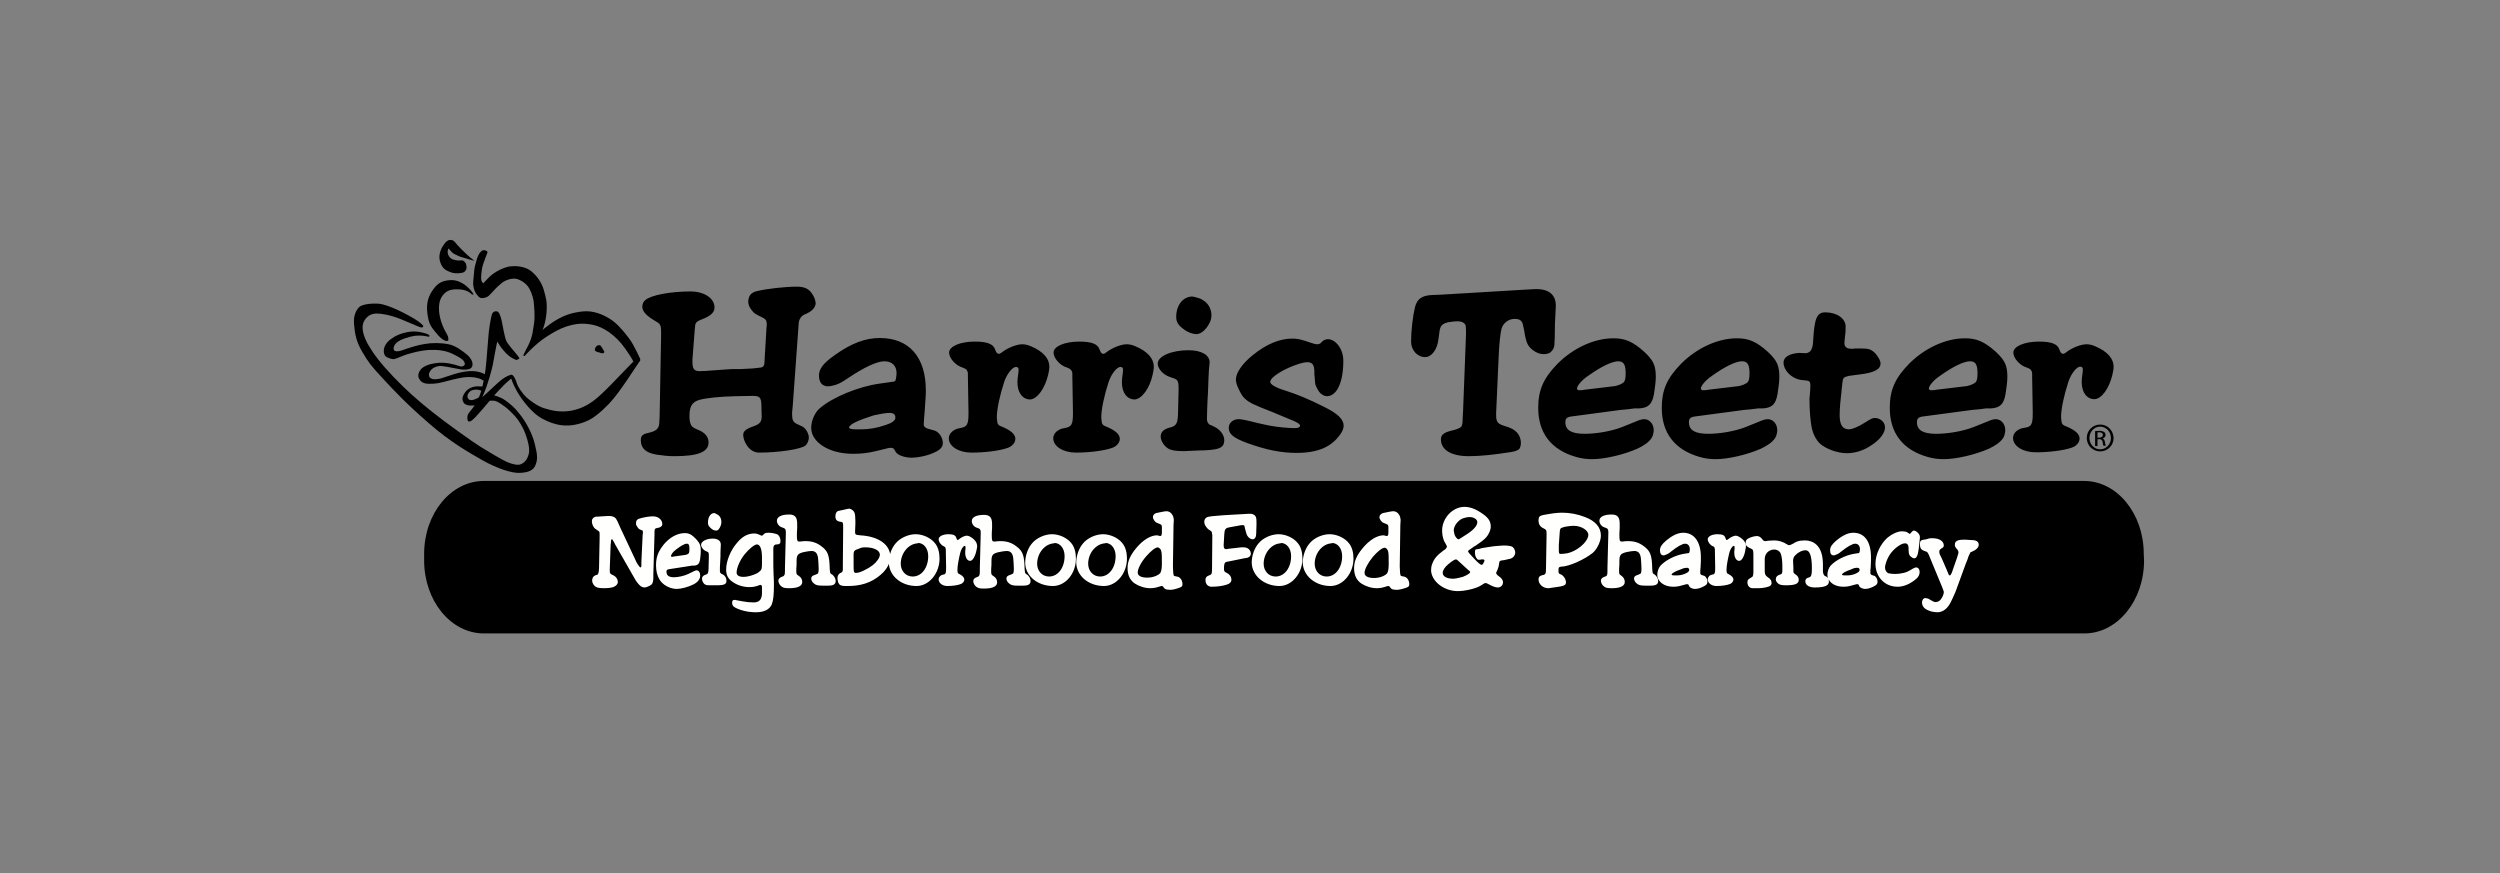 <svg width="229" height="80" viewBox="0 0 229 80" fill="none" xmlns="http://www.w3.org/2000/svg">
<rect x="0" y="0" width="229" height="80" fill="#808080" stroke="none"/>
<path d="M196.395 51.34C196.395 55.048 193.935 58.022 190.928 58.022H44.319C41.284 58.022 38.851 55.015 38.851 51.34V50.738C38.851 47.029 41.311 44.055 44.319 44.055H190.901C193.935 44.055 196.368 47.062 196.368 50.738L196.395 51.34Z" fill="black"/>
<path d="M39.234 30.633C39.097 30.578 38.332 30.277 37.539 30.387C36.746 30.496 36.199 30.769 35.789 31.07C35.379 31.371 35.188 31.753 35.16 32.027C35.133 32.3 35.188 32.656 35.543 32.765C35.899 32.901 36.008 32.929 36.172 32.874C36.336 32.847 36.691 32.656 37.266 32.464C37.84 32.3 38.468 32.109 39.343 32.054C40.163 32.027 40.819 32.109 41.448 32.41C42.077 32.71 42.405 32.929 42.487 33.093C42.596 33.257 42.651 33.421 42.432 33.53C42.295 33.585 42.214 33.585 42.077 33.53C41.475 33.339 40.765 33.148 39.972 33.257C39.097 33.366 38.714 33.64 38.55 33.831C38.386 34.022 38.222 34.378 38.386 34.678C38.55 34.979 38.742 35.089 39.07 35.143C39.398 35.17 39.944 35.17 40.546 35.007C41.147 34.843 41.913 34.651 42.459 34.569C42.979 34.514 43.225 34.542 43.471 34.569C43.744 34.624 43.99 34.678 44.154 34.788C44.318 34.897 44.373 34.897 44.373 34.897L44.264 35.417C44.264 35.417 44.1 35.389 43.744 35.389C43.28 35.389 42.842 35.608 42.623 35.909C42.405 36.209 42.295 36.483 42.405 36.756C42.514 37.029 42.733 37.111 42.979 37.139C43.225 37.166 43.498 37.139 43.498 37.139C43.498 37.139 44.537 36.783 44.728 36.729C44.92 36.674 45.248 36.701 45.385 36.729C45.521 36.756 46.177 37.111 46.779 37.713C47.38 38.287 47.572 38.615 47.872 39.162C48.146 39.681 48.583 40.911 48.446 41.513C48.337 42.032 48.091 42.36 47.708 42.524C47.462 42.634 46.998 42.552 46.478 42.333C45.959 42.114 44.756 41.376 43.99 40.911C43.252 40.447 40.792 38.697 39.534 37.686C38.277 36.674 37.266 35.799 36.063 34.542C34.86 33.284 34.231 32.437 33.766 31.644C33.302 30.851 33.028 29.977 33.356 29.402C33.684 28.828 34.149 28.719 34.532 28.719C34.914 28.719 35.735 28.828 36.855 29.293C37.976 29.758 38.496 30.004 38.632 30.004C38.742 29.977 38.796 29.895 38.769 29.84C38.714 29.785 38.523 29.539 37.976 29.211C37.429 28.883 35.653 27.899 34.668 27.817C33.684 27.762 33.138 27.953 32.946 28.09C32.782 28.227 32.345 28.719 32.427 29.676C32.509 30.633 32.645 31.316 33.192 32.245C33.739 33.175 33.985 33.503 35.051 34.651C36.117 35.799 37.183 36.947 39.261 38.752C41.339 40.556 42.842 41.376 44.209 42.169C45.576 42.934 46.888 43.344 47.572 43.317C48.282 43.29 48.829 43.153 49.048 42.606C49.267 42.059 49.239 41.704 48.993 40.693C48.747 39.654 48.146 38.615 47.626 37.959C47.107 37.276 46.697 36.975 46.287 36.674C45.877 36.373 45.275 36.209 45.139 36.182C44.974 36.155 44.045 36.647 44.045 36.647L44.018 36.319C44.018 36.319 43.553 36.619 43.225 36.647C42.897 36.701 42.706 36.373 42.897 36.045C43.116 35.663 43.526 35.69 43.717 35.69C43.908 35.69 44.209 35.854 44.209 35.854L44.592 34.378C44.592 34.378 44.072 34.022 43.362 33.995C42.241 33.94 41.011 34.487 40.437 34.651C39.398 34.925 39.288 34.514 39.288 34.323C39.316 33.776 39.999 33.476 40.464 33.53C41.038 33.585 42.132 33.858 42.459 33.858C42.76 33.858 43.143 33.858 43.252 33.558C43.362 33.257 43.198 32.874 42.815 32.519C42.405 32.163 41.694 31.644 41.093 31.535C39.507 31.234 38.222 31.589 36.855 32.081C36.199 32.3 36.008 32.136 36.063 31.835C36.117 31.507 36.445 31.207 37.101 30.988C37.922 30.715 38.195 30.742 38.523 30.742C38.851 30.742 39.261 30.851 39.288 30.851C39.316 30.851 39.343 30.797 39.343 30.715C39.288 30.715 39.234 30.633 39.234 30.633Z" fill="black"/>
<path d="M43.389 26.969C43.389 26.969 43.28 26.997 43.225 26.969C43.17 26.915 43.061 26.805 42.897 26.723C42.76 26.641 42.432 26.505 41.995 26.505C41.093 26.45 40.737 26.778 40.464 27.188C40.026 27.899 40.218 28.992 40.519 29.758C40.819 30.55 41.065 30.66 41.065 31.015C41.065 31.125 41.12 31.234 40.901 31.234C40.765 31.234 40.437 31.097 39.972 30.523C39.507 29.949 39.288 29.758 39.152 28.746C39.015 27.707 39.261 27.079 39.726 26.45C40.191 25.821 40.683 25.684 41.311 25.657C41.94 25.63 42.542 26.013 42.842 26.313C43.17 26.587 43.389 26.969 43.389 26.969ZM44.209 22.924C43.99 23.06 43.772 23.334 43.635 23.908C43.471 24.482 43.471 24.4 43.416 25.056C43.362 25.712 43.307 25.903 43.362 26.204C43.416 26.505 43.498 26.778 43.69 26.997C43.854 27.215 43.99 27.352 44.291 27.297C44.592 27.243 44.701 27.188 44.947 26.915C45.193 26.641 45.603 26.204 45.986 25.903C46.396 25.602 46.916 25.466 47.326 25.548C47.736 25.657 48.118 25.931 48.337 26.204C48.556 26.477 48.802 27.051 48.884 27.625C48.938 28.2 49.02 28.992 48.911 29.676C48.802 30.332 48.802 30.55 48.638 31.043C48.474 31.535 48.118 32.191 48.118 32.191C48.118 32.191 49.212 31.125 49.458 30.715C49.704 30.305 49.977 29.621 50.059 28.664C50.141 27.625 50.005 27.27 49.813 26.559C49.595 25.821 49.13 25.192 48.583 24.782C48.009 24.372 47.216 24.345 46.724 24.4C46.15 24.482 45.303 24.892 44.81 25.384C44.319 25.876 44.264 25.958 44.264 25.958C44.209 25.903 44.045 25.767 44.072 25.329C44.127 24.646 44.154 24.482 44.319 24.017C44.455 23.607 44.619 23.252 44.647 23.142C44.674 23.033 44.592 22.978 44.483 22.951C44.373 22.896 44.209 22.924 44.209 22.924Z" fill="black"/>
<path d="M43.389 23.88C43.389 23.88 42.733 23.689 42.377 23.579C42.022 23.497 41.858 23.361 41.639 23.279C41.448 23.169 41.366 23.087 41.257 22.951C41.147 22.814 41.093 22.759 41.093 22.759C41.093 22.759 41.011 22.869 41.011 23.005C40.983 23.142 41.038 23.416 41.229 23.607C41.448 23.798 41.557 23.771 41.721 23.826C41.885 23.88 42.159 23.853 42.35 23.853C42.459 23.853 42.623 24.044 42.678 24.154C42.733 24.345 42.76 24.564 42.706 24.673C42.596 24.892 42.487 25.001 42.05 25.028C41.585 25.056 41.366 25.001 40.929 24.782C40.491 24.564 40.355 24.126 40.273 23.826C40.218 23.525 40.245 23.06 40.546 22.568C40.847 22.076 41.011 22.049 41.12 21.994C41.229 21.967 41.421 21.967 41.53 22.049C41.639 22.103 41.694 22.213 41.885 22.431C42.104 22.677 42.432 23.005 42.788 23.334C43.143 23.662 43.389 23.826 43.389 23.826V23.88Z" fill="black"/>
<path d="M54.953 32.3C54.652 32.245 54.488 32.163 54.488 32.054C54.461 31.945 54.597 31.699 54.734 31.644C54.898 31.589 55.007 31.617 55.062 31.726C55.144 31.835 55.171 31.89 55.253 32.027C55.335 32.163 55.39 32.218 55.335 32.3C55.253 32.382 55.199 32.355 55.117 32.355C55.035 32.355 54.953 32.3 54.953 32.3ZM47.572 32.847C47.599 32.792 47.38 32.519 47.216 32.328C47.052 32.136 46.505 31.507 46.369 31.207C46.232 30.906 46.041 29.812 45.959 29.402C45.877 28.992 45.713 28.555 45.549 28.528C45.357 28.473 45.139 28.555 45.056 28.801C44.974 29.047 44.756 30.195 44.701 31.261C44.619 32.3 44.537 33.421 44.455 33.995C44.373 34.569 44.264 35.143 44.1 35.745C43.936 36.319 43.69 36.838 43.416 37.221C43.143 37.631 42.842 37.85 42.815 38.15C42.788 38.451 42.842 38.615 42.979 38.615C43.116 38.615 43.252 38.506 43.58 38.178C43.908 37.822 44.674 36.947 44.974 36.565C45.248 36.209 45.904 35.526 46.287 35.143C46.669 34.788 46.833 34.678 46.833 34.678C46.833 34.678 46.943 35.089 47.271 35.69C47.572 36.264 48.528 37.74 49.704 38.369C50.879 38.998 51.727 38.998 52.164 38.97C52.629 38.943 53.75 38.752 54.624 38.041C55.527 37.33 56.073 36.701 56.566 36.045C57.058 35.389 57.823 34.268 58.151 33.749C58.479 33.23 58.643 33.038 58.643 33.038V32.874C58.643 32.874 58.561 32.71 58.315 32.191C58.042 31.671 57.905 31.343 57.468 30.797C57.03 30.223 56.429 29.539 55.827 29.184C55.253 28.828 54.351 28.418 53.367 28.528C52.383 28.637 51.754 28.856 50.989 29.293C50.223 29.73 49.267 30.578 49.075 30.742C48.911 30.906 48.802 31.097 48.501 31.535C48.255 31.89 48.036 32.328 47.982 32.437C47.927 32.546 47.954 32.601 47.954 32.601H48.064C48.064 32.601 48.474 32.136 48.993 31.671C49.513 31.207 49.786 31.015 50.442 30.605C50.715 30.441 51.153 30.168 51.836 29.922C52.848 29.594 53.504 29.594 54.324 29.758C55.253 29.949 56.401 30.687 57.276 31.945C57.932 32.874 58.014 33.12 58.014 33.12C58.014 33.12 57.604 33.53 57.058 34.104C56.429 34.761 55.581 35.663 54.843 36.319C54.351 36.756 53.394 37.522 52.028 37.658C51.344 37.74 50.661 37.658 49.813 37.385C49.157 37.166 48.501 36.647 48.228 36.401C47.818 36.018 47.435 35.417 47.353 35.143C47.107 34.323 46.861 34.323 46.861 34.323C46.861 34.323 46.314 34.378 45.494 35.17C44.81 35.827 44.182 36.373 44.182 36.373C44.182 36.373 44.51 35.69 44.838 34.569C45.166 33.448 45.193 33.148 45.303 32.519C45.412 31.89 45.549 31.289 45.549 31.289L45.904 31.835C45.904 31.835 46.314 32.355 46.587 32.574C46.861 32.792 47.161 32.929 47.298 32.983C47.435 32.901 47.544 32.901 47.572 32.847Z" fill="black"/>
<path d="M60.201 48.365C60.01 48.399 59.983 48.432 59.955 48.633V48.867L59.846 52.576C59.846 52.609 59.846 52.709 59.846 52.843C59.846 52.877 59.846 52.91 59.846 52.943C59.846 53.211 59.791 53.411 59.709 53.511C59.655 53.578 59.573 53.612 59.463 53.678C59.327 53.745 59.163 53.812 59.053 53.812C58.916 53.812 58.752 53.745 58.67 53.678C58.507 53.545 58.26 53.244 58.124 52.977L56.347 49.869L56.265 49.702L56.128 49.468C56.101 49.401 56.074 49.401 56.046 49.401C55.992 49.401 55.964 49.468 55.964 49.568C55.964 49.602 55.964 49.635 55.964 49.669C55.964 49.769 55.937 49.802 55.937 49.836L55.855 52.108V52.308V52.342C55.855 52.509 55.909 52.576 56.128 52.676C56.401 52.776 56.593 53.044 56.593 53.311C56.593 53.411 56.566 53.478 56.483 53.578C56.292 53.779 55.992 53.879 55.363 53.879C54.98 53.879 54.761 53.846 54.625 53.779C54.406 53.678 54.242 53.411 54.242 53.177C54.242 52.943 54.351 52.776 54.515 52.709L54.707 52.643C54.816 52.609 54.843 52.442 54.871 52.075L54.925 49.301V48.934V48.9C54.925 48.733 54.898 48.666 54.761 48.599L54.57 48.466C54.379 48.365 54.215 48.031 54.215 47.764C54.215 47.664 54.242 47.564 54.297 47.497C54.379 47.397 54.461 47.363 54.57 47.33C54.597 47.33 54.789 47.33 55.144 47.296L55.745 47.263H55.827C55.964 47.263 56.074 47.296 56.183 47.33C56.401 47.43 56.456 47.497 56.73 48.132L56.894 48.499L56.976 48.666L58.151 51.172C58.178 51.239 58.233 51.339 58.288 51.473C58.343 51.573 58.397 51.674 58.452 51.74C58.561 51.907 58.616 51.974 58.67 51.974C58.725 51.974 58.752 51.907 58.752 51.807V51.64V51.44L58.862 49.101C58.862 49 58.862 48.934 58.889 48.867C58.889 48.833 58.889 48.767 58.889 48.733C58.889 48.633 58.862 48.566 58.78 48.566L58.616 48.499C58.507 48.466 58.397 48.299 58.315 48.165C58.26 48.098 58.26 47.998 58.26 47.898C58.26 47.697 58.343 47.564 58.589 47.497C58.916 47.397 59.436 47.296 59.819 47.296C60.283 47.296 60.666 47.597 60.666 47.998C60.694 48.165 60.502 48.332 60.201 48.365ZM64.138 51.172C64.165 50.905 64.193 50.638 64.193 50.471C64.193 49.969 64.111 49.769 63.783 49.401C63.373 48.967 63.127 48.833 62.716 48.833C62.033 48.833 61.322 49.234 60.776 49.903C60.283 50.538 60.092 51.039 60.092 51.774C60.092 52.843 60.529 53.545 61.404 53.846C61.623 53.912 61.787 53.946 61.978 53.946C62.388 53.946 63.044 53.779 63.564 53.511C63.783 53.378 63.974 53.244 64.056 53.044C64.111 52.977 64.138 52.81 64.138 52.709C64.138 52.442 64.001 52.242 63.81 52.242C63.755 52.242 63.673 52.275 63.591 52.308L63.044 52.576C62.689 52.743 62.142 52.877 61.732 52.877C61.267 52.877 61.049 52.709 61.049 52.375C61.049 52.208 61.103 52.175 61.267 52.141L62.99 51.874L63.209 51.841C63.345 51.807 63.427 51.807 63.427 51.807H63.618C63.947 51.774 64.083 51.607 64.138 51.172ZM62.908 49.802C63.099 49.802 63.154 49.936 63.154 50.304C63.154 50.504 63.127 50.638 63.099 50.671C63.044 50.738 62.88 50.838 62.716 50.838L61.76 50.972C61.65 51.005 61.596 51.005 61.541 51.005C61.486 51.005 61.459 50.972 61.459 50.938C61.459 50.838 61.623 50.571 61.842 50.404C62.306 50.036 62.689 49.802 62.908 49.802ZM65.614 53.612C66.38 53.612 66.544 53.511 66.544 53.177C66.544 52.943 66.407 52.709 66.188 52.609C66.106 52.576 66.079 52.542 66.052 52.542C65.997 52.509 65.997 52.475 65.969 52.442C65.969 52.409 65.942 52.375 65.942 52.308C65.942 52.108 65.942 51.807 65.969 51.473C65.997 51.172 65.997 50.872 65.997 50.604C65.997 50.27 66.024 50.136 66.024 50.003C66.024 49.936 66.024 49.903 66.024 49.869C66.024 49.535 65.751 49.335 65.286 49.335C64.685 49.335 64.22 49.602 64.22 49.903C64.22 50.103 64.411 50.37 64.63 50.471L64.794 50.538C64.903 50.571 64.931 50.671 64.931 50.905V51.039L64.903 52.075C64.903 52.475 64.849 52.576 64.63 52.643C64.411 52.709 64.302 52.843 64.302 53.01C64.302 53.211 64.439 53.478 64.603 53.545C64.712 53.612 64.849 53.612 65.095 53.612H65.149H65.614ZM66.024 48.132C66.052 48.031 66.079 47.931 66.079 47.831C66.079 47.63 66.024 47.43 65.915 47.296C65.833 47.196 65.724 47.129 65.587 47.062C65.505 47.029 65.45 46.995 65.423 46.995C65.095 46.995 64.849 47.363 64.849 47.864C64.849 48.065 64.903 48.199 65.095 48.365C65.259 48.533 65.423 48.599 65.587 48.599C65.751 48.633 65.915 48.432 66.024 48.132ZM71.437 49.769C71.492 49.702 71.492 49.635 71.492 49.535C71.492 49.268 71.355 49 71.164 48.934C71.082 48.9 70.945 48.867 70.781 48.833C70.617 48.8 70.48 48.8 70.371 48.8C70.152 48.8 70.043 48.833 69.933 48.967C69.851 49.067 69.824 49.067 69.769 49.067C69.715 49.067 69.687 49.034 69.523 48.967C69.359 48.9 69.277 48.867 69.086 48.867C68.512 48.867 67.993 49.134 67.5 49.736C66.899 50.437 66.516 51.406 66.516 52.175C66.516 52.676 66.68 53.01 67.118 53.311C67.555 53.612 68.075 53.779 68.649 53.779C68.977 53.779 69.305 53.712 69.523 53.612C69.578 53.578 69.633 53.578 69.66 53.578C69.742 53.578 69.797 53.645 69.797 53.779V54.313C69.797 54.915 69.551 55.182 69.031 55.182C68.703 55.182 68.348 55.149 68.02 55.082L67.473 54.982C67.418 54.982 67.364 54.948 67.309 54.948C67.118 54.948 67.063 55.015 67.063 55.215C67.063 55.416 67.145 55.55 67.336 55.65C67.829 55.917 68.539 56.084 69.223 56.084C70.015 56.084 70.507 55.817 70.699 55.349C70.836 54.982 70.89 54.48 70.89 53.612C70.89 53.411 70.89 53.11 70.863 52.709C70.836 52.108 70.836 51.707 70.836 51.44C70.836 50.905 70.836 50.571 70.836 50.437C70.836 50.37 70.836 50.304 70.836 50.27C70.836 50.003 70.918 49.869 71.164 49.869C71.273 49.869 71.328 49.836 71.355 49.836C71.328 49.869 71.382 49.836 71.437 49.769ZM69.797 51.44C69.797 51.473 69.797 51.507 69.797 51.573C69.797 52.008 69.769 52.141 69.687 52.242C69.605 52.342 69.496 52.409 69.359 52.509C68.949 52.709 68.457 52.843 68.129 52.843C67.692 52.843 67.473 52.709 67.473 52.442C67.473 52.008 67.801 51.273 68.211 50.771C68.621 50.27 69.113 49.869 69.332 49.869H69.359C69.633 49.903 69.797 50.304 69.797 51.072V51.139C69.797 51.306 69.797 51.406 69.797 51.44ZM75.866 53.645C76.358 53.645 76.549 53.511 76.549 53.211C76.549 53.01 76.412 52.776 76.248 52.643C76.057 52.542 76.057 52.509 76.03 52.375C76.03 52.308 76.002 52.208 76.002 52.075C75.975 50.872 75.838 50.471 75.237 50.036C74.799 49.702 74.362 49.568 73.815 49.568C73.651 49.568 73.487 49.569 73.323 49.602C73.269 49.602 73.214 49.602 73.187 49.602C73.022 49.602 72.995 49.468 72.995 49.034C72.995 48.934 72.995 48.7 73.022 48.365C73.022 48.199 73.022 48.098 73.022 47.965C73.022 47.363 72.804 47.129 72.284 47.129C71.601 47.129 71.164 47.33 71.164 47.697C71.164 47.931 71.328 48.199 71.601 48.299L71.792 48.365C71.929 48.432 71.984 48.499 71.984 48.767V48.8L71.902 52.008C71.902 52.075 71.902 52.175 71.902 52.308C71.902 52.676 71.847 52.776 71.601 52.843C71.41 52.91 71.3 53.044 71.3 53.177C71.3 53.478 71.546 53.779 71.847 53.846C71.984 53.879 72.12 53.879 72.312 53.879C73.077 53.879 73.487 53.678 73.487 53.311C73.487 53.077 73.378 52.877 73.159 52.743C72.941 52.609 72.941 52.576 72.941 52.242V52.108C72.968 51.874 72.968 51.64 72.968 51.406C72.968 50.838 73.077 50.705 73.624 50.571C73.979 50.504 74.143 50.471 74.335 50.471C74.69 50.471 74.882 50.671 74.936 51.139C74.963 51.44 74.991 51.874 74.991 52.141C74.991 52.342 74.963 52.442 74.936 52.509C74.882 52.576 74.854 52.576 74.608 52.676C74.389 52.743 74.307 52.843 74.307 53.01C74.307 53.144 74.417 53.344 74.553 53.444C74.745 53.612 74.936 53.645 75.374 53.645H75.51C75.674 53.645 75.811 53.645 75.866 53.645ZM80.677 52.643C81.251 52.141 81.552 51.573 81.552 51.005C81.552 49.903 80.513 49.134 78.791 49.034C78.381 49 78.326 48.967 78.326 48.733V48.7L78.353 47.965C78.353 47.898 78.353 47.797 78.353 47.731C78.353 47.363 78.326 47.096 78.271 46.962C78.217 46.795 77.971 46.595 77.779 46.595C77.725 46.595 77.561 46.628 77.287 46.695L76.822 46.795C76.631 46.828 76.522 47.029 76.522 47.296C76.522 47.597 76.658 47.764 77.014 47.797C77.205 47.831 77.233 47.864 77.233 48.232V48.466L77.205 51.674V52.141C77.205 52.342 77.15 52.409 77.014 52.475C76.822 52.542 76.713 52.743 76.713 52.943C76.713 53.11 76.768 53.378 76.85 53.478C76.959 53.645 77.15 53.678 77.478 53.678C78.818 53.712 79.829 53.378 80.677 52.643ZM79.283 50.136C80.021 50.136 80.595 50.404 80.595 50.805C80.595 51.072 80.322 51.473 79.939 51.774C79.447 52.141 78.763 52.475 78.435 52.475C78.217 52.475 78.189 52.442 78.189 51.774V51.44V50.771C78.189 50.471 78.299 50.37 78.654 50.27C78.9 50.136 79.091 50.136 79.283 50.136ZM83.957 53.678C85.106 53.678 86.062 52.509 86.062 51.172C86.062 50.604 85.926 50.103 85.652 49.769C85.27 49.268 84.531 48.934 83.875 48.934C83.219 48.934 82.454 49.268 82.044 49.769C81.661 50.203 81.415 50.905 81.415 51.54C81.442 52.743 82.536 53.678 83.957 53.678ZM84.094 49.736C84.614 49.736 85.024 50.237 85.024 50.938C85.024 52.008 84.422 52.81 83.602 52.81C82.973 52.81 82.508 52.308 82.508 51.64C82.508 50.671 83.219 49.802 84.067 49.769L84.094 49.736ZM89.452 50.37C89.48 50.27 89.507 50.136 89.507 50.036C89.507 49.702 89.288 49.401 88.878 49.167C88.769 49.101 88.659 49.067 88.55 49.067C88.359 49.067 88.031 49.234 87.839 49.401C87.785 49.435 87.757 49.468 87.73 49.468C87.675 49.468 87.648 49.401 87.593 49.268C87.539 49.034 87.32 48.934 86.882 48.934C86.363 48.934 85.98 49.134 85.98 49.401C85.98 49.635 86.199 49.936 86.445 50.036C86.554 50.103 86.582 50.103 86.609 50.203C86.609 50.237 86.636 50.27 86.636 50.304V50.437L86.664 51.974V52.041C86.664 52.542 86.609 52.609 86.363 52.643C86.144 52.676 85.98 52.877 85.98 53.077C85.98 53.411 86.336 53.678 86.773 53.678C87.238 53.678 87.757 53.612 88.058 53.478C88.195 53.411 88.331 53.244 88.331 53.11C88.331 52.91 88.195 52.743 87.867 52.576C87.785 52.542 87.73 52.509 87.73 52.442C87.73 52.409 87.703 52.375 87.703 52.308C87.703 52.242 87.703 52.175 87.703 52.141C87.703 51.841 87.812 51.239 87.949 50.671C88.031 50.304 88.249 50.003 88.359 50.003C88.413 50.003 88.441 50.036 88.441 50.136C88.441 50.17 88.441 50.203 88.441 50.27C88.413 50.437 88.413 50.538 88.413 50.638C88.413 51.072 88.605 51.373 88.851 51.373C89.07 51.406 89.343 50.972 89.452 50.37ZM93.717 53.645C94.209 53.645 94.4 53.511 94.4 53.211C94.4 53.01 94.263 52.776 94.1 52.643C93.908 52.542 93.908 52.509 93.881 52.375C93.881 52.308 93.853 52.208 93.853 52.075C93.826 50.872 93.689 50.471 93.088 50.036C92.651 49.702 92.213 49.568 91.666 49.568C91.502 49.568 91.338 49.569 91.174 49.602C91.12 49.602 91.065 49.602 91.038 49.602C90.874 49.602 90.846 49.468 90.846 49.034C90.846 48.934 90.846 48.7 90.874 48.365C90.874 48.199 90.874 48.098 90.874 47.998C90.874 47.397 90.655 47.163 90.136 47.163C89.452 47.163 89.015 47.363 89.015 47.731C89.015 47.965 89.179 48.232 89.452 48.332L89.644 48.399C89.78 48.466 89.835 48.533 89.835 48.8V48.833L89.753 52.041C89.753 52.108 89.753 52.208 89.753 52.342C89.753 52.709 89.698 52.81 89.452 52.877C89.261 52.943 89.151 53.077 89.151 53.211C89.151 53.511 89.397 53.812 89.698 53.879C89.835 53.912 89.972 53.912 90.163 53.912C90.928 53.912 91.338 53.712 91.338 53.344C91.338 53.11 91.229 52.91 91.01 52.776C90.792 52.643 90.792 52.609 90.792 52.275V52.108C90.819 51.874 90.819 51.64 90.819 51.406C90.819 50.838 90.928 50.705 91.502 50.571C91.858 50.504 92.022 50.471 92.213 50.471C92.569 50.471 92.76 50.671 92.815 51.139C92.842 51.44 92.869 51.874 92.869 52.141C92.869 52.342 92.842 52.442 92.815 52.509C92.76 52.576 92.733 52.576 92.487 52.676C92.268 52.743 92.186 52.843 92.186 53.01C92.186 53.144 92.295 53.344 92.432 53.444C92.623 53.612 92.815 53.645 93.252 53.645H93.389C93.553 53.645 93.662 53.645 93.717 53.645ZM96.451 53.678C97.599 53.678 98.555 52.542 98.555 51.172C98.555 50.604 98.419 50.103 98.145 49.769C97.763 49.268 97.025 48.934 96.368 48.934C95.712 48.934 94.947 49.268 94.537 49.769C94.154 50.203 93.908 50.905 93.908 51.54C93.908 52.743 95.029 53.678 96.451 53.678ZM96.587 49.736C97.107 49.736 97.517 50.237 97.517 50.938C97.517 52.008 96.915 52.81 96.095 52.81C95.466 52.81 95.002 52.308 95.002 51.64C95.002 50.671 95.712 49.802 96.56 49.769L96.587 49.736ZM101.125 53.678C102.273 53.678 103.23 52.509 103.23 51.172C103.23 50.604 103.093 50.103 102.82 49.769C102.437 49.268 101.699 48.934 101.043 48.934C100.387 48.934 99.622 49.268 99.212 49.769C98.829 50.203 98.583 50.905 98.583 51.54C98.61 52.743 99.704 53.678 101.125 53.678ZM101.262 49.736C101.781 49.736 102.191 50.237 102.191 50.938C102.191 52.008 101.59 52.81 100.77 52.81C100.141 52.81 99.676 52.308 99.676 51.64C99.676 50.671 100.387 49.802 101.235 49.769L101.262 49.736ZM108.096 53.812C108.26 53.745 108.315 53.678 108.315 53.511C108.315 53.144 108.096 52.843 107.795 52.81L107.631 52.776C107.522 52.776 107.495 52.709 107.467 52.442L107.44 51.874L107.495 48.098L107.522 47.63C107.495 47.163 107.221 46.828 106.839 46.828C106.702 46.828 106.237 46.929 105.909 46.995C105.718 47.062 105.608 47.196 105.608 47.363C105.608 47.564 105.8 47.831 105.991 47.898L106.237 47.998C106.401 48.065 106.429 48.098 106.429 48.332C106.429 48.466 106.429 48.599 106.429 48.666V48.767C106.429 49 106.374 49.101 106.292 49.101H106.265L106.128 49.067C106.073 49.067 106.046 49.034 105.991 49.034C105.39 49.034 104.679 49.468 104.05 50.237C103.504 50.905 103.285 51.44 103.285 52.041C103.285 52.676 103.504 53.144 103.941 53.444C104.351 53.712 104.87 53.879 105.362 53.879C105.608 53.879 105.855 53.846 106.155 53.745C106.265 53.712 106.347 53.678 106.401 53.678C106.483 53.678 106.538 53.712 106.593 53.812C106.675 53.912 106.702 53.946 106.811 53.979C106.893 54.013 106.948 54.013 107.03 54.013C107.276 54.079 107.768 53.946 108.096 53.812ZM106.374 50.504C106.429 50.671 106.429 51.072 106.429 51.64C106.429 52.075 106.374 52.375 106.265 52.509C106.21 52.576 106.073 52.676 105.909 52.743C105.608 52.877 105.335 52.91 105.062 52.91C104.542 52.91 104.214 52.743 104.214 52.442C104.214 52.108 104.515 51.507 104.98 50.972C105.417 50.471 105.827 50.136 106.073 50.136C106.21 50.203 106.347 50.304 106.374 50.504ZM115.094 48.065V47.864C115.094 47.463 115.067 47.363 114.958 47.229C114.848 47.129 114.712 47.062 114.548 47.062C114.52 47.062 114.247 47.062 113.782 47.096L112.06 47.196C111.185 47.263 110.693 47.296 110.529 47.397C110.392 47.463 110.31 47.63 110.31 47.797C110.31 48.065 110.529 48.399 110.803 48.566C110.994 48.666 110.994 48.7 111.021 48.867C111.021 48.934 111.049 48.967 111.049 49.034L111.021 52.208C111.021 52.375 110.994 52.542 110.967 52.576C110.912 52.643 110.912 52.643 110.748 52.709C110.529 52.776 110.42 52.91 110.42 53.11C110.42 53.511 110.639 53.745 110.994 53.745C111.431 53.745 112.033 53.678 112.388 53.545C112.634 53.478 112.798 53.311 112.798 53.11C112.798 52.977 112.743 52.776 112.634 52.676C112.552 52.576 112.497 52.542 112.306 52.442C112.142 52.375 112.115 52.275 112.115 52.075C112.115 51.707 112.169 51.507 112.333 51.473L112.497 51.44L113.974 51.139L114.192 51.105C114.438 51.072 114.575 50.905 114.575 50.738C114.575 50.37 114.302 50.136 113.919 50.136C113.864 50.136 113.782 50.136 113.7 50.136L112.525 50.27L112.333 50.304H112.306C112.169 50.304 112.087 50.203 112.087 49.969V49.936L112.142 48.967C112.169 48.466 112.251 48.365 112.634 48.299L113.372 48.165C113.564 48.132 113.7 48.098 113.81 48.098C113.974 48.098 114.001 48.132 114.028 48.365C114.028 48.365 114.056 48.466 114.11 48.666C114.138 48.767 114.165 48.833 114.165 48.867C114.192 48.934 114.22 49.034 114.274 49.101C114.384 49.268 114.575 49.401 114.739 49.401C114.93 49.401 115.067 49.201 115.067 48.9L115.094 48.065ZM117.199 53.678C118.348 53.678 119.304 52.509 119.304 51.172C119.304 50.604 119.168 50.103 118.894 49.769C118.512 49.268 117.774 48.934 117.117 48.934C116.461 48.934 115.696 49.268 115.286 49.769C114.903 50.203 114.657 50.905 114.657 51.54C114.684 52.743 115.805 53.678 117.199 53.678ZM117.336 49.736C117.856 49.736 118.266 50.237 118.266 50.938C118.266 52.008 117.664 52.81 116.844 52.81C116.215 52.81 115.751 52.308 115.751 51.64C115.751 50.671 116.461 49.802 117.309 49.769L117.336 49.736ZM121.874 53.678C123.022 53.678 123.979 52.509 123.979 51.172C123.979 50.604 123.842 50.103 123.569 49.769C123.186 49.268 122.448 48.934 121.792 48.934C121.136 48.934 120.371 49.268 119.961 49.769C119.578 50.203 119.332 50.905 119.332 51.54C119.359 52.743 120.48 53.678 121.874 53.678ZM122.011 49.736C122.53 49.736 122.94 50.237 122.94 50.938C122.94 52.008 122.339 52.81 121.519 52.81C120.89 52.81 120.425 52.308 120.425 51.64C120.425 50.671 121.136 49.802 121.983 49.769L122.011 49.736ZM128.872 53.812C129.036 53.745 129.091 53.678 129.091 53.511C129.091 53.144 128.872 52.843 128.572 52.81L128.408 52.776C128.298 52.776 128.271 52.709 128.244 52.442L128.216 51.874L128.271 48.098L128.298 47.63C128.271 47.163 127.998 46.828 127.615 46.828C127.478 46.828 127.014 46.929 126.685 46.995C126.494 47.062 126.357 47.196 126.357 47.363C126.357 47.564 126.549 47.831 126.74 47.898L126.986 47.998C127.15 48.065 127.178 48.098 127.178 48.332C127.178 48.466 127.178 48.599 127.178 48.666V48.767C127.178 49 127.123 49.101 127.041 49.101H127.013L126.877 49.067C126.822 49.067 126.795 49.034 126.74 49.034C126.139 49.034 125.428 49.468 124.799 50.237C124.252 50.905 124.034 51.44 124.034 52.041C124.034 52.676 124.252 53.144 124.69 53.444C125.1 53.712 125.619 53.879 126.111 53.879C126.357 53.879 126.603 53.846 126.904 53.745C127.013 53.712 127.096 53.678 127.15 53.678C127.232 53.678 127.287 53.712 127.342 53.812C127.424 53.912 127.451 53.946 127.56 53.979C127.642 54.013 127.697 54.013 127.779 54.013C128.025 54.079 128.517 53.946 128.872 53.812ZM127.15 50.504C127.205 50.671 127.205 51.072 127.205 51.674C127.205 52.108 127.15 52.409 127.041 52.542C126.986 52.609 126.849 52.709 126.685 52.776C126.385 52.91 126.111 52.943 125.838 52.943C125.319 52.943 124.991 52.776 124.991 52.475C124.991 52.141 125.319 51.54 125.756 51.005C126.193 50.504 126.603 50.17 126.849 50.17C126.986 50.203 127.096 50.304 127.15 50.504ZM138.222 51.206C138.55 51.172 138.796 50.905 138.796 50.604C138.796 50.404 138.659 50.136 138.495 50.07C138.358 50.003 138.085 49.969 137.757 49.969C137.566 49.969 137.238 50.003 136.828 50.036C136.335 50.103 135.98 50.17 135.761 50.203C135.543 50.27 135.406 50.304 135.324 50.304C135.133 50.304 135.105 50.37 135.105 50.638C135.105 50.771 135.133 50.938 135.215 51.072C135.297 51.206 135.351 51.273 135.433 51.273C135.488 51.273 135.515 51.273 135.57 51.273C135.652 51.239 135.734 51.239 135.816 51.239C135.898 51.239 135.98 51.273 135.98 51.339C135.98 51.373 135.953 51.473 135.871 51.607C135.816 51.674 135.789 51.74 135.734 51.74C135.597 51.74 135.406 51.573 134.969 51.105C134.559 50.671 134.477 50.571 134.477 50.504C134.477 50.437 134.559 50.37 134.777 50.237C134.969 50.103 135.105 50.003 135.187 49.969C135.98 49.435 136.226 49.201 136.418 48.767C136.5 48.599 136.554 48.399 136.554 48.232C136.554 47.797 136.363 47.463 135.898 47.129C135.269 46.661 134.695 46.428 134.149 46.428C133.055 46.428 132.098 47.463 132.098 48.599C132.098 48.9 132.153 49.201 132.235 49.435C132.262 49.535 132.317 49.635 132.399 49.769C132.508 49.936 132.536 50.036 132.536 50.07C132.536 50.136 132.481 50.203 132.399 50.304L132.208 50.437C131.661 50.838 131.36 51.172 131.196 51.64C131.114 51.841 131.087 52.041 131.087 52.208C131.087 53.211 132.235 54.146 133.52 54.146C134.203 54.146 135.16 53.912 135.57 53.678L135.898 53.478C135.98 53.411 136.035 53.411 136.089 53.411C136.171 53.411 136.226 53.444 136.418 53.545C136.718 53.712 136.992 53.812 137.21 53.812C137.456 53.812 137.675 53.612 137.675 53.344C137.675 53.177 137.593 53.044 137.456 52.91L137.156 52.676C137.101 52.609 137.046 52.542 137.046 52.475C137.046 52.442 137.074 52.409 137.101 52.342C137.183 52.175 137.21 52.108 137.265 51.907C137.292 51.774 137.32 51.674 137.32 51.607C137.347 51.406 137.374 51.373 137.538 51.339L137.784 51.306L138.222 51.206ZM134.641 52.342C134.668 52.375 134.668 52.409 134.668 52.409C134.668 52.509 134.34 52.709 133.984 52.843C133.848 52.877 133.711 52.91 133.574 52.943C133.41 52.977 133.274 53.01 133.11 53.01C132.536 53.01 132.153 52.81 132.153 52.475C132.153 52.242 132.344 51.941 132.672 51.674C132.946 51.44 133.246 51.239 133.356 51.239C133.438 51.239 133.52 51.306 134.012 51.774L134.449 52.175C134.531 52.242 134.586 52.275 134.641 52.342ZM134.613 47.363C134.996 47.363 135.324 47.564 135.324 47.831C135.324 48.132 134.996 48.533 134.367 48.934L133.738 49.335C133.684 49.368 133.629 49.401 133.602 49.401C133.492 49.401 133.328 49.201 133.246 49C133.219 48.867 133.164 48.7 133.164 48.566C133.164 48.199 133.52 47.697 133.957 47.497C134.149 47.43 134.395 47.363 134.613 47.363ZM145.904 50.638C146.314 50.27 146.642 49.568 146.642 49.067C146.642 48.299 146.15 47.731 145.193 47.363C144.509 47.096 143.799 46.962 143.088 46.962C142.623 46.962 142.158 47.029 141.42 47.163C141.229 47.196 141.065 47.263 141.01 47.33C140.955 47.397 140.928 47.53 140.928 47.664C140.928 48.031 141.092 48.265 141.393 48.399C141.612 48.499 141.666 48.566 141.666 48.833V48.967L141.612 52.141C141.612 52.542 141.557 52.643 141.311 52.676C141.037 52.743 140.928 52.843 140.928 53.077C140.928 53.511 141.338 53.879 141.803 53.879C141.858 53.879 141.94 53.879 142.076 53.846C142.514 53.779 142.869 53.745 143.115 53.678C143.361 53.612 143.443 53.511 143.443 53.344C143.443 53.244 143.416 53.144 143.361 53.01C143.252 52.81 143.088 52.643 142.951 52.609C142.814 52.542 142.787 52.542 142.76 52.409C142.76 52.342 142.76 52.275 142.76 52.175V52.141C142.76 51.974 142.814 51.941 142.978 51.907C143.717 51.907 145.165 51.239 145.904 50.638ZM144.154 48.165C144.837 48.165 145.493 48.566 145.493 49C145.493 49.301 145.193 49.736 144.783 50.07C144.4 50.37 144.017 50.571 143.607 50.671C143.416 50.705 143.197 50.738 142.978 50.738H142.951C142.814 50.738 142.787 50.705 142.787 50.304V49.936L142.869 48.767C142.896 48.432 142.924 48.399 143.088 48.332C143.334 48.232 143.853 48.165 144.154 48.165ZM151.207 53.645C151.699 53.645 151.89 53.511 151.89 53.211C151.89 53.01 151.754 52.776 151.59 52.643C151.398 52.542 151.398 52.509 151.371 52.375C151.371 52.308 151.344 52.208 151.344 52.075C151.316 50.872 151.18 50.471 150.578 50.036C150.141 49.702 149.703 49.568 149.157 49.568C148.993 49.568 148.829 49.569 148.665 49.602C148.61 49.602 148.555 49.602 148.528 49.602C148.364 49.602 148.337 49.468 148.337 49.034C148.337 48.934 148.337 48.7 148.364 48.365C148.364 48.199 148.364 48.098 148.364 47.965C148.364 47.363 148.145 47.129 147.626 47.129C146.942 47.129 146.505 47.33 146.505 47.697C146.505 47.931 146.669 48.199 146.942 48.299L147.134 48.365C147.27 48.432 147.325 48.499 147.325 48.767V48.8L147.243 52.008C147.243 52.075 147.243 52.175 147.243 52.308C147.243 52.676 147.216 52.776 146.942 52.843C146.751 52.91 146.642 53.044 146.642 53.177C146.642 53.478 146.888 53.779 147.188 53.846C147.325 53.879 147.462 53.879 147.653 53.879C148.419 53.879 148.829 53.678 148.829 53.311C148.829 53.077 148.719 52.877 148.528 52.743C148.309 52.609 148.309 52.576 148.309 52.242V52.108C148.337 51.874 148.337 51.64 148.337 51.406C148.337 50.838 148.446 50.705 148.993 50.571C149.348 50.504 149.512 50.471 149.703 50.471C150.059 50.471 150.25 50.671 150.305 51.139C150.332 51.44 150.359 51.874 150.359 52.141C150.359 52.342 150.332 52.442 150.305 52.509C150.25 52.576 150.223 52.576 149.977 52.676C149.758 52.743 149.676 52.843 149.676 53.01C149.676 53.144 149.785 53.344 149.922 53.444C150.113 53.612 150.305 53.645 150.742 53.645H150.879C151.016 53.645 151.152 53.645 151.207 53.645ZM156.182 53.645C156.346 53.545 156.401 53.444 156.401 53.278C156.401 53.044 156.264 52.81 156.1 52.743L155.882 52.676C155.8 52.643 155.745 52.576 155.745 52.509C155.745 52.442 155.745 52.375 155.745 52.275L155.772 51.974L155.8 51.406C155.8 51.273 155.8 51.172 155.8 51.039C155.8 49.635 155.198 48.8 154.187 48.8C153.695 48.8 153.203 49.034 152.601 49.535C152.218 49.869 152.054 50.103 152.054 50.404C152.054 50.705 152.164 50.872 152.382 50.872C152.41 50.872 152.464 50.872 152.519 50.838C152.71 50.771 152.82 50.738 153.093 50.504C153.64 50.07 154.105 49.802 154.351 49.802C154.624 49.802 154.788 50.003 154.788 50.304C154.788 50.37 154.788 50.437 154.761 50.538C154.733 50.638 154.733 50.671 154.624 50.671L154.187 50.738C153.449 50.872 152.574 51.306 152.109 51.807C151.945 51.974 151.808 52.342 151.808 52.643C151.808 53.278 152.437 53.745 153.257 53.745C153.558 53.745 153.777 53.712 154.105 53.612L154.487 53.511C154.515 53.511 154.542 53.511 154.569 53.511C154.624 53.511 154.651 53.545 154.679 53.578L154.733 53.712C154.815 53.846 155.034 53.946 155.28 53.946C155.554 53.946 155.909 53.812 156.182 53.645ZM154.515 52.008C154.651 52.008 154.733 52.075 154.733 52.208C154.733 52.342 154.597 52.442 154.378 52.542C154.077 52.676 153.804 52.709 153.558 52.709H153.367C153.203 52.709 153.121 52.676 153.121 52.643C153.121 52.509 153.421 52.342 153.995 52.141C154.187 52.041 154.405 52.008 154.515 52.008ZM159.873 50.37C159.9 50.27 159.927 50.136 159.927 50.036C159.927 49.702 159.709 49.401 159.299 49.167C159.189 49.101 159.08 49.067 158.998 49.067C158.807 49.067 158.479 49.234 158.287 49.401C158.233 49.435 158.205 49.468 158.178 49.468C158.123 49.468 158.096 49.401 158.041 49.268C157.987 49.034 157.768 48.934 157.33 48.934C156.811 48.934 156.428 49.134 156.428 49.401C156.428 49.635 156.647 49.936 156.893 50.036C157.002 50.07 157.03 50.103 157.057 50.203C157.057 50.237 157.084 50.27 157.084 50.304V50.437L157.112 51.974V52.041C157.112 52.542 157.057 52.609 156.811 52.643C156.592 52.676 156.428 52.877 156.428 53.077C156.428 53.411 156.784 53.678 157.221 53.678C157.686 53.678 158.205 53.612 158.506 53.478C158.643 53.411 158.779 53.244 158.779 53.11C158.779 52.91 158.643 52.743 158.315 52.576C158.233 52.542 158.178 52.509 158.178 52.442C158.178 52.409 158.151 52.375 158.151 52.308C158.151 52.242 158.151 52.175 158.151 52.141C158.151 51.841 158.26 51.239 158.397 50.671C158.479 50.304 158.697 50.003 158.807 50.003C158.861 50.003 158.889 50.036 158.889 50.136C158.889 50.17 158.889 50.203 158.889 50.27C158.861 50.437 158.861 50.538 158.861 50.638C158.861 51.072 159.053 51.373 159.299 51.373C159.517 51.406 159.791 50.972 159.873 50.37ZM166.215 53.812C167.145 53.812 167.527 53.645 167.527 53.278C167.527 53.077 167.445 52.91 167.336 52.843L167.145 52.743C167.062 52.709 166.98 52.509 166.98 52.308V51.707C166.98 50.27 166.379 49.502 165.286 49.502C165.067 49.502 164.794 49.535 164.629 49.602C164.547 49.635 164.438 49.669 164.301 49.769C164.001 49.936 163.946 49.936 163.891 49.936C163.837 49.936 163.809 49.936 163.7 49.869C163.345 49.635 162.935 49.502 162.525 49.502C162.278 49.502 162.032 49.535 161.923 49.535C161.814 49.568 161.759 49.568 161.704 49.568C161.622 49.568 161.568 49.535 161.513 49.502L161.376 49.335C161.267 49.201 161.103 49.101 160.939 49.101C160.72 49.101 160.365 49.201 160.119 49.335C159.955 49.435 159.9 49.535 159.9 49.736C159.9 49.969 160.009 50.07 160.283 50.203C160.447 50.27 160.502 50.304 160.529 50.337C160.584 50.404 160.611 50.504 160.611 50.738V52.475C160.611 52.576 160.584 52.709 160.556 52.776C160.529 52.843 160.447 52.877 160.338 52.943C160.119 53.077 160.064 53.144 160.064 53.344C160.064 53.645 160.256 53.879 160.529 53.879H160.802H161.048C161.486 53.879 162.005 53.779 162.169 53.645C162.224 53.578 162.278 53.511 162.278 53.411C162.278 53.211 162.196 53.044 161.978 52.91C161.786 52.776 161.704 52.676 161.677 52.542C161.677 52.509 161.65 52.442 161.65 52.342C161.65 52.242 161.65 52.175 161.65 52.175V51.206C161.65 50.705 162.032 50.337 162.525 50.337C162.798 50.337 163.044 50.504 163.126 50.738C163.208 50.972 163.263 51.373 163.263 51.841V52.208C163.263 52.542 163.235 52.576 163.017 52.643C162.798 52.709 162.661 52.843 162.661 53.077C162.661 53.244 162.798 53.411 162.962 53.511C163.099 53.578 163.263 53.612 163.591 53.612C164.438 53.612 164.766 53.478 164.766 53.11C164.766 52.943 164.684 52.776 164.547 52.676L164.411 52.576C164.274 52.475 164.274 52.442 164.274 52.175C164.274 52.141 164.274 52.108 164.274 52.041L164.247 51.406V51.373C164.247 51.172 164.301 51.005 164.438 50.872C164.684 50.604 165.067 50.404 165.395 50.404C165.778 50.404 165.969 50.938 165.969 52.075C165.969 52.643 165.914 52.81 165.75 52.877L165.559 52.943C165.45 52.977 165.368 53.11 165.368 53.244C165.368 53.578 165.696 53.812 166.215 53.812ZM171.764 53.645C171.929 53.545 171.983 53.444 171.983 53.278C171.983 53.044 171.847 52.81 171.682 52.743L171.464 52.676C171.382 52.643 171.327 52.576 171.327 52.509C171.327 52.442 171.327 52.375 171.327 52.275L171.354 51.974L171.382 51.406C171.382 51.273 171.382 51.172 171.382 51.039C171.382 49.635 170.808 48.8 169.769 48.8C169.277 48.8 168.785 49.034 168.183 49.535C167.801 49.869 167.637 50.103 167.637 50.404C167.637 50.705 167.746 50.872 167.965 50.872C167.992 50.872 168.047 50.872 168.101 50.838C168.293 50.771 168.402 50.738 168.675 50.504C169.222 50.07 169.687 49.802 169.933 49.802C170.206 49.802 170.37 50.003 170.37 50.304C170.37 50.37 170.37 50.437 170.343 50.538C170.316 50.638 170.316 50.671 170.206 50.671L169.769 50.738C169.031 50.872 168.156 51.306 167.691 51.807C167.527 51.974 167.391 52.342 167.391 52.643C167.391 53.278 168.019 53.745 168.839 53.745C169.14 53.745 169.359 53.712 169.687 53.612L170.07 53.511C170.097 53.511 170.124 53.511 170.152 53.511C170.206 53.511 170.234 53.545 170.261 53.578L170.316 53.712C170.398 53.846 170.644 53.946 170.862 53.946C171.136 53.946 171.491 53.812 171.764 53.645ZM170.124 52.008C170.261 52.008 170.343 52.075 170.343 52.208C170.343 52.342 170.206 52.442 169.988 52.542C169.687 52.676 169.413 52.709 169.167 52.709H168.976C168.812 52.709 168.73 52.676 168.73 52.643C168.73 52.509 169.031 52.342 169.605 52.141C169.769 52.041 169.988 52.008 170.124 52.008ZM175.865 49.234V49.201C175.865 49 175.728 48.8 175.51 48.666C175.428 48.633 175.373 48.599 175.318 48.599C175.236 48.599 175.154 48.666 175.045 48.8C174.99 48.867 174.963 48.9 174.936 48.9C174.908 48.9 174.881 48.9 174.854 48.867L174.717 48.767C174.608 48.7 174.416 48.666 174.225 48.666C173.842 48.666 173.323 48.9 172.913 49.234C172.257 49.802 171.792 50.771 171.792 51.64C171.792 52.843 172.639 53.745 173.815 53.745C174.28 53.745 174.772 53.578 175.291 53.211C175.674 52.943 175.838 52.709 175.838 52.375C175.838 52.141 175.701 51.974 175.51 51.974C175.455 51.974 175.4 52.008 175.236 52.075C175.018 52.208 174.854 52.308 174.826 52.308C174.717 52.375 174.553 52.442 174.389 52.475C174.115 52.542 173.842 52.576 173.596 52.576C173.35 52.576 173.104 52.542 172.967 52.509C172.803 52.442 172.667 52.208 172.667 52.008C172.667 51.707 172.858 51.172 173.104 50.805C173.459 50.27 174.115 49.769 174.498 49.769C174.717 49.769 174.826 49.936 174.826 50.203V50.37C174.826 50.771 174.908 50.938 175.154 51.072C175.236 51.139 175.291 51.139 175.346 51.139C175.564 51.139 175.674 50.872 175.756 50.27L175.865 49.234ZM180.622 50.538C181.032 50.37 181.251 50.136 181.251 49.903C181.251 49.602 181.032 49.468 180.54 49.468L180.048 49.435H179.911C179.446 49.435 179.255 49.502 179.146 49.635C179.091 49.702 179.064 49.802 179.064 49.903C179.064 50.036 179.091 50.07 179.173 50.203C179.364 50.404 179.392 50.471 179.392 50.638V50.671L179.337 50.838L179.282 51.039L178.872 52.208L178.817 52.375L178.763 52.509C178.681 52.676 178.653 52.709 178.599 52.709C178.544 52.709 178.489 52.643 178.435 52.475L178.353 52.275L177.861 51.139L177.697 50.805C177.642 50.705 177.642 50.604 177.642 50.504C177.642 50.404 177.697 50.337 177.833 50.237C177.997 50.17 178.052 50.07 178.052 49.969C178.052 49.569 177.642 49.301 177.013 49.301C176.849 49.301 176.74 49.301 176.658 49.335L176.439 49.401C176.412 49.401 176.33 49.435 176.22 49.435C175.947 49.468 175.865 49.569 175.865 49.836C175.865 50.203 175.974 50.337 176.193 50.437C176.494 50.538 176.521 50.538 176.603 50.671C176.658 50.771 176.713 50.872 176.767 51.039C176.795 51.105 176.822 51.139 176.822 51.172L177.915 53.812C177.943 53.912 177.97 53.946 177.97 53.979C177.997 54.013 177.997 54.046 178.025 54.113C178.052 54.18 178.052 54.213 178.052 54.246C178.052 54.38 177.97 54.614 177.861 54.781C177.779 54.915 177.697 55.015 177.615 55.048C177.533 55.115 177.423 55.149 177.314 55.149C177.177 55.149 177.095 55.115 176.877 54.982C176.631 54.848 176.631 54.815 176.521 54.815C176.466 54.815 176.412 54.781 176.384 54.781C176.193 54.781 176.056 54.948 176.056 55.182C176.056 55.583 176.33 55.85 176.931 56.017C177.095 56.051 177.314 56.084 177.451 56.084C177.97 56.084 178.407 55.75 178.708 55.115C178.817 54.915 178.927 54.648 179.064 54.347C179.118 54.246 179.146 54.146 179.173 54.079L180.075 51.607L180.212 51.273C180.348 50.838 180.403 50.771 180.458 50.671C180.43 50.638 180.458 50.604 180.622 50.538Z" fill="#FFFFFE"/>
<path d="M73.897 28.719L73.651 28.828C73.378 28.965 73.186 29.266 73.159 29.621L73.132 30.031L72.612 37.221L72.558 37.74V38.014C72.558 38.451 72.667 38.67 72.941 38.806L73.515 39.08C73.815 39.244 74.089 39.709 74.089 40.091C74.089 40.365 73.952 40.665 73.761 40.829C73.296 41.157 71.328 41.458 69.523 41.458C69.113 41.458 68.731 41.239 68.457 40.857C68.239 40.583 68.075 40.119 68.075 39.845C68.075 39.49 68.348 39.271 69.086 39.025C69.605 38.834 69.769 38.615 69.769 38.15L69.742 37.057C69.715 36.401 69.578 36.264 68.949 36.264L67.418 36.291C65.997 36.319 64.63 36.455 64.001 36.647C63.4 36.838 63.154 37.248 63.154 38.096C63.154 38.396 63.181 38.642 63.263 38.834C63.345 39.08 63.482 39.189 64.029 39.408C64.603 39.654 64.903 40.037 64.903 40.529C64.903 41.403 63.947 41.786 61.76 41.786C61.213 41.786 60.748 41.731 60.174 41.65C59.163 41.485 58.698 41.075 58.698 40.31C58.698 39.927 58.862 39.763 59.381 39.654C60.147 39.49 60.393 39.244 60.393 38.642L60.42 38.232L60.557 30.797V30.414C60.557 29.812 60.502 29.676 60.065 29.43C59.217 28.938 58.834 28.528 58.834 28.09C58.834 27.844 58.944 27.625 59.108 27.489C59.627 27.024 61.459 26.696 63.236 26.696C64.521 26.696 65.45 27.325 65.45 28.172C65.45 28.637 65.067 28.965 64.193 29.293C64.029 29.348 63.919 29.43 63.837 29.484C63.755 29.566 63.673 29.703 63.673 29.84C63.673 29.895 63.673 30.004 63.646 30.113L63.427 32.929V33.148C63.427 33.776 63.591 33.995 64.056 33.995H64.111C64.439 33.995 64.794 33.968 65.149 33.94C66.161 33.858 66.79 33.831 67.09 33.804H67.91L68.949 33.749C69.332 33.694 69.578 33.694 69.687 33.667C69.961 33.612 70.043 33.503 70.043 32.847L70.207 30.086C70.234 29.895 70.234 29.73 70.234 29.676C70.234 29.375 70.152 29.238 69.824 29.074C69.141 28.746 69.086 28.719 68.84 28.391C68.621 28.117 68.539 27.872 68.539 27.625C68.539 27.379 68.621 27.133 68.758 26.969C68.895 26.833 69.086 26.723 69.332 26.669C70.207 26.45 71.902 26.259 72.968 26.259C73.651 26.259 74.034 26.423 74.335 26.833C74.581 27.161 74.717 27.516 74.717 27.844C74.635 28.2 74.417 28.473 73.897 28.719ZM85.789 41.349C86.199 41.13 86.363 40.884 86.363 40.583C86.363 40.064 86.008 39.572 85.598 39.435L84.996 39.271C84.75 39.189 84.614 39.08 84.614 38.888C84.614 38.752 84.641 38.588 84.641 38.396L84.695 37.74L84.778 36.51C84.805 36.237 84.805 36.018 84.805 35.745C84.805 32.71 83.274 30.961 80.595 30.961C79.283 30.961 77.998 31.425 76.44 32.546C75.428 33.257 75.018 33.776 75.018 34.405C75.018 35.034 75.319 35.389 75.866 35.389C75.948 35.389 76.084 35.362 76.221 35.335C76.74 35.225 77.014 35.089 77.697 34.624C79.119 33.667 80.322 33.093 81.005 33.093C81.716 33.093 82.126 33.503 82.126 34.186C82.126 34.296 82.099 34.46 82.071 34.678C82.016 34.925 81.989 34.952 81.688 34.979L80.54 35.143C78.627 35.417 76.276 36.373 75.073 37.412C74.635 37.795 74.307 38.533 74.307 39.189C74.307 40.529 75.975 41.567 78.107 41.567C78.873 41.567 79.474 41.513 80.349 41.294L81.36 41.048C81.442 41.021 81.524 41.021 81.606 41.021C81.77 41.021 81.852 41.075 81.907 41.157L82.071 41.431C82.263 41.704 82.891 41.923 83.493 41.923C84.094 41.923 85.106 41.731 85.789 41.349ZM81.47 37.822C81.852 37.822 82.016 37.959 82.016 38.26C82.016 38.533 81.688 38.752 81.087 38.943C80.294 39.216 79.556 39.326 78.927 39.326H78.408C77.971 39.326 77.779 39.271 77.779 39.162C77.779 38.888 78.572 38.506 80.048 38.041C80.54 37.932 81.142 37.822 81.47 37.822ZM96.013 34.323C96.068 34.077 96.122 33.804 96.122 33.585C96.122 32.847 95.548 32.191 94.455 31.726C94.154 31.589 93.881 31.535 93.635 31.535C93.115 31.535 92.295 31.863 91.776 32.273C91.666 32.355 91.585 32.41 91.502 32.41C91.338 32.41 91.256 32.3 91.147 31.999C90.983 31.507 90.409 31.289 89.288 31.289C87.949 31.289 86.937 31.726 86.937 32.3C86.937 32.792 87.511 33.476 88.167 33.667C88.441 33.776 88.55 33.831 88.605 33.995C88.632 34.05 88.659 34.132 88.659 34.186V34.487L88.714 37.768V37.877C88.714 38.916 88.577 39.107 87.921 39.216C87.347 39.298 86.91 39.709 86.91 40.146C86.91 40.884 87.812 41.458 88.987 41.458C90.218 41.458 91.557 41.294 92.323 41.021C92.705 40.884 93.006 40.556 93.006 40.201C93.006 39.791 92.623 39.435 91.776 39.08C91.53 38.998 91.448 38.916 91.393 38.806C91.366 38.752 91.338 38.642 91.338 38.533C91.311 38.369 91.311 38.26 91.311 38.178C91.311 37.494 91.585 36.209 91.967 35.034C92.213 34.268 92.733 33.612 93.061 33.612C93.225 33.612 93.307 33.694 93.307 33.886C93.307 33.94 93.279 34.05 93.279 34.186C93.225 34.542 93.197 34.788 93.197 35.007C93.197 35.963 93.662 36.592 94.373 36.592C95.029 36.537 95.712 35.581 96.013 34.323ZM105.581 34.323C105.636 34.077 105.69 33.804 105.69 33.585C105.69 32.847 105.116 32.191 104.023 31.726C103.722 31.589 103.449 31.535 103.203 31.535C102.683 31.535 101.863 31.863 101.344 32.273C101.234 32.355 101.152 32.41 101.07 32.41C100.906 32.41 100.824 32.3 100.715 31.999C100.551 31.507 99.977 31.289 98.856 31.289C97.517 31.289 96.505 31.726 96.505 32.3C96.505 32.792 97.079 33.476 97.735 33.667C98.009 33.776 98.091 33.831 98.173 33.995C98.2 34.05 98.227 34.132 98.227 34.186V34.487L98.282 37.768V37.877C98.282 38.916 98.145 39.107 97.489 39.216C96.915 39.298 96.478 39.681 96.478 40.146C96.478 40.884 97.38 41.458 98.555 41.458C99.786 41.458 101.125 41.294 101.891 41.021C102.273 40.884 102.574 40.556 102.574 40.201C102.574 39.791 102.191 39.435 101.344 39.08C101.098 38.998 101.016 38.916 100.961 38.806C100.934 38.752 100.906 38.642 100.906 38.533C100.879 38.369 100.879 38.26 100.879 38.178C100.879 37.494 101.152 36.209 101.535 35.034C101.781 34.268 102.301 33.612 102.629 33.612C102.793 33.612 102.875 33.694 102.875 33.886C102.875 33.94 102.847 34.05 102.847 34.186C102.793 34.542 102.765 34.788 102.765 35.007C102.765 35.963 103.23 36.592 103.941 36.592C104.597 36.537 105.308 35.581 105.581 34.323ZM109.709 41.267C111.677 41.239 112.142 41.048 112.142 40.31C112.142 39.845 111.759 39.326 111.213 39.08C111.021 38.998 110.912 38.916 110.83 38.916C110.721 38.861 110.666 38.752 110.611 38.67C110.584 38.588 110.556 38.506 110.556 38.396C110.556 37.932 110.584 37.358 110.611 36.619C110.666 35.936 110.666 35.307 110.693 34.761C110.721 34.022 110.748 33.749 110.775 33.476C110.775 33.339 110.803 33.257 110.803 33.202C110.803 32.519 110.064 32.081 108.862 32.081C107.303 32.081 106.046 32.628 106.046 33.312C106.046 33.749 106.511 34.296 107.112 34.514L107.577 34.678C107.85 34.761 107.959 34.979 107.959 35.444V35.717L107.905 37.932C107.877 38.779 107.741 39.025 107.167 39.162C106.62 39.298 106.319 39.572 106.319 39.982C106.319 40.419 106.702 40.966 107.139 41.157C107.413 41.267 107.768 41.321 108.397 41.321H108.534L109.709 41.267ZM110.83 29.512C110.912 29.32 110.967 29.102 110.967 28.883C110.967 28.446 110.803 28.035 110.502 27.735C110.283 27.516 110.01 27.352 109.682 27.27C109.463 27.215 109.299 27.161 109.217 27.161C108.37 27.161 107.741 27.953 107.741 29.02C107.741 29.484 107.905 29.758 108.37 30.113C108.78 30.441 109.244 30.605 109.627 30.605C110.064 30.578 110.529 30.14 110.83 29.512ZM121.546 36.291C122.448 36.291 123.05 35.034 123.05 33.038C123.05 31.999 122.366 31.07 121.628 31.07C121.464 31.07 121.245 31.152 121.136 31.261L120.945 31.453C120.863 31.507 120.781 31.535 120.671 31.535C120.507 31.535 120.289 31.48 119.988 31.371C119.605 31.234 119.414 31.179 119.304 31.152C119.031 31.07 118.73 31.015 118.375 31.015C117.227 31.015 116.024 31.507 114.766 32.519C113.782 33.312 113.208 34.159 113.208 34.761C113.208 34.952 113.263 35.225 113.427 35.553C113.618 35.991 113.81 36.319 114.001 36.483C114.384 36.865 114.848 37.084 116.543 37.74L118.184 38.424C118.758 38.642 119.086 38.834 119.086 38.998C119.086 39.134 118.894 39.216 118.621 39.216C118.047 39.216 117.09 39.134 116.352 38.998C116.024 38.943 115.587 38.834 115.094 38.724C114.138 38.478 113.7 38.396 113.454 38.396C112.935 38.396 112.552 38.752 112.552 39.189C112.552 39.763 112.989 40.119 114.247 40.583C115.997 41.212 117.336 41.485 118.758 41.485C120.726 41.485 121.983 40.939 122.804 39.736C122.995 39.462 123.077 39.216 123.077 38.998C123.077 38.396 122.53 37.877 121.245 37.248C119.906 36.565 118.758 36.1 117.719 35.772C116.817 35.499 116.352 35.198 116.352 34.979C116.352 34.542 117.637 33.749 119.031 33.312C119.304 33.23 119.578 33.175 119.714 33.175C120.234 33.175 120.398 33.421 120.398 34.132V34.241C120.398 34.323 120.398 34.432 120.425 34.542C120.453 34.843 120.453 35.061 120.48 35.198C120.535 35.362 120.617 35.553 120.726 35.717C120.89 36.045 121.245 36.291 121.546 36.291ZM142.514 28.008C142.514 26.997 141.885 26.477 140.709 26.477C140.545 26.477 140.19 26.505 139.698 26.532L131.907 26.997L131.141 27.024C130.239 27.079 129.802 27.379 129.611 28.145C129.419 28.938 129.255 30.277 129.255 31.289C129.255 32.081 129.829 32.71 130.54 32.71C131.141 32.71 131.661 32.027 131.77 31.015L131.852 30.414C131.907 29.84 132.126 29.621 132.7 29.512C133 29.457 133.328 29.43 133.492 29.43C133.93 29.43 134.203 29.594 134.258 29.84C134.258 29.895 134.285 30.031 134.285 30.277V30.66L134.012 37.795C134.012 37.904 133.984 38.068 133.984 38.26C133.984 38.752 133.93 38.943 133.875 39.052C133.766 39.189 133.492 39.326 133 39.435C132.235 39.627 131.989 39.818 131.989 40.255C131.989 41.212 132.946 41.786 134.531 41.786C135.597 41.786 136.882 41.65 138.44 41.403C138.796 41.349 139.069 41.239 139.179 41.103C139.233 41.048 139.315 40.802 139.315 40.583C139.315 39.845 138.85 39.298 137.921 39.052C137.374 38.888 137.156 38.752 137.101 38.478C137.046 38.369 137.046 38.205 137.046 37.904V37.822L137.265 32.929C137.32 31.507 137.429 30.55 137.538 30.113C137.702 29.566 138.194 29.211 138.741 29.211C139.233 29.211 139.452 29.375 139.534 29.895L139.616 30.277L139.698 30.769C139.835 31.453 139.999 31.781 140.463 32.109C140.764 32.328 141.065 32.437 141.393 32.437C141.666 32.437 141.885 32.382 142.022 32.273C142.213 32.109 142.35 31.89 142.377 31.644C142.404 31.425 142.432 30.742 142.432 29.648L142.514 28.008ZM151.508 36.073C151.59 35.526 151.672 34.952 151.672 34.542C151.672 33.476 151.453 33.011 150.605 32.218C149.567 31.289 148.856 30.988 147.79 30.988C146.013 30.988 144.099 31.89 142.678 33.312C141.366 34.651 140.901 35.745 140.901 37.358C140.901 39.654 142.076 41.185 144.318 41.841C144.865 42.005 145.329 42.059 145.849 42.059C146.942 42.059 148.665 41.677 149.977 41.103C150.551 40.829 151.016 40.529 151.289 40.119C151.398 39.955 151.48 39.627 151.48 39.408C151.48 38.834 151.098 38.396 150.605 38.396C150.469 38.396 150.223 38.451 150.031 38.533L148.61 39.107C147.653 39.49 146.259 39.736 145.165 39.736C143.935 39.736 143.388 39.408 143.388 38.67C143.388 38.342 143.525 38.205 143.935 38.15L148.446 37.549L149.047 37.494C149.403 37.44 149.621 37.44 149.649 37.412H150.141C150.988 37.358 151.344 37.029 151.508 36.073ZM148.227 33.093C148.719 33.093 148.911 33.394 148.911 34.186C148.911 34.651 148.856 34.87 148.747 35.007C148.583 35.17 148.145 35.362 147.735 35.389L145.22 35.69C144.947 35.745 144.783 35.745 144.673 35.745C144.537 35.745 144.455 35.69 144.455 35.581C144.455 35.335 144.919 34.788 145.466 34.432C146.642 33.585 147.68 33.093 148.227 33.093ZM162.825 36.073C162.907 35.526 162.989 34.952 162.989 34.542C162.989 33.476 162.771 33.011 161.923 32.218C160.884 31.289 160.174 30.988 159.107 30.988C157.33 30.988 155.417 31.89 153.995 33.312C152.683 34.651 152.218 35.745 152.218 37.358C152.218 39.654 153.394 41.185 155.636 41.841C156.182 42.005 156.647 42.059 157.166 42.059C158.26 42.059 159.982 41.677 161.294 41.103C161.868 40.829 162.333 40.529 162.607 40.119C162.716 39.955 162.798 39.627 162.798 39.408C162.798 38.834 162.415 38.396 161.923 38.396C161.786 38.396 161.54 38.451 161.349 38.533L159.927 39.107C158.971 39.49 157.576 39.736 156.483 39.736C155.253 39.736 154.706 39.408 154.706 38.67C154.706 38.342 154.843 38.205 155.253 38.15L159.763 37.549L160.365 37.494C160.748 37.44 160.939 37.44 160.966 37.412H161.458C162.333 37.358 162.661 37.029 162.825 36.073ZM159.572 33.093C160.064 33.093 160.256 33.394 160.256 34.186C160.256 34.651 160.201 34.87 160.091 35.007C159.927 35.17 159.49 35.362 159.08 35.389L156.565 35.69C156.292 35.745 156.128 35.745 156.018 35.745C155.882 35.745 155.8 35.69 155.8 35.581C155.8 35.335 156.264 34.788 156.811 34.432C157.987 33.585 158.998 33.093 159.572 33.093ZM171.436 40.775C172.229 40.255 172.667 39.654 172.667 39.134C172.667 38.67 172.229 38.287 171.737 38.287C171.518 38.287 171.354 38.369 170.89 38.67C170.206 39.107 169.66 39.326 169.359 39.326C168.785 39.326 168.511 38.943 168.511 37.986C168.511 37.658 168.539 37.303 168.566 36.947L168.757 35.116C168.812 34.596 168.867 34.542 169.359 34.432L169.742 34.378C169.906 34.35 170.124 34.323 170.37 34.296C171.71 34.132 172.257 33.831 172.257 33.284C172.257 33.038 172.065 32.71 171.792 32.382C171.409 31.999 171.218 31.917 170.37 31.917H169.988C169.824 31.945 169.687 31.945 169.577 31.945C169.167 31.945 168.949 31.781 168.949 31.425C168.949 31.316 168.976 31.097 169.003 30.797C169.058 30.523 169.058 30.113 169.058 29.895C169.058 29.184 168.265 28.61 167.199 28.61C166.406 28.61 166.188 29.184 166.078 31.343C166.024 32.027 165.832 32.3 165.422 32.355L164.793 32.328C163.919 32.382 163.372 32.71 163.372 33.202C163.372 33.913 164.083 34.651 164.903 34.788C165.067 34.815 165.204 34.843 165.368 34.843C165.75 34.87 165.832 34.952 165.832 35.335C165.832 35.526 165.805 35.827 165.778 36.209C165.75 36.373 165.75 36.483 165.75 36.619C165.75 37.603 165.832 38.697 165.996 39.353C166.133 39.873 166.379 40.31 166.68 40.611C167.254 41.13 168.32 41.513 169.167 41.513C169.933 41.513 170.726 41.267 171.436 40.775ZM183.711 36.073C183.793 35.526 183.875 34.952 183.875 34.542C183.875 33.476 183.656 33.011 182.809 32.218C181.77 31.289 181.059 30.988 179.993 30.988C178.216 30.988 176.302 31.89 174.881 33.312C173.569 34.651 173.104 35.745 173.104 37.358C173.104 39.654 174.28 41.185 176.521 41.841C177.068 42.005 177.533 42.059 178.052 42.059C179.146 42.059 180.868 41.677 182.18 41.103C182.754 40.829 183.219 40.529 183.492 40.119C183.601 39.955 183.683 39.627 183.683 39.408C183.683 38.834 183.301 38.396 182.809 38.396C182.672 38.396 182.426 38.451 182.235 38.533L180.813 39.107C179.856 39.49 178.462 39.736 177.369 39.736C176.138 39.736 175.592 39.408 175.592 38.67C175.592 38.342 175.728 38.205 176.138 38.15L180.649 37.549L181.25 37.494C181.633 37.44 181.825 37.44 181.852 37.412H182.344C183.219 37.358 183.547 37.029 183.711 36.073ZM180.458 33.093C180.95 33.093 181.141 33.394 181.141 34.186C181.141 34.651 181.086 34.87 180.977 35.007C180.813 35.17 180.376 35.362 179.966 35.389L177.451 35.69C177.177 35.745 177.013 35.745 176.904 35.745C176.767 35.745 176.685 35.69 176.685 35.581C176.685 35.335 177.15 34.788 177.697 34.432C178.872 33.585 179.884 33.093 180.458 33.093ZM193.498 34.323C193.552 34.077 193.607 33.804 193.607 33.585C193.607 32.847 193.033 32.191 191.939 31.726C191.639 31.589 191.365 31.535 191.119 31.535C190.6 31.535 189.78 31.863 189.26 32.273C189.151 32.355 189.069 32.41 188.987 32.41C188.823 32.41 188.741 32.3 188.632 31.999C188.467 31.507 187.893 31.289 186.773 31.289C185.433 31.289 184.422 31.726 184.422 32.3C184.422 32.792 184.996 33.476 185.652 33.667C185.925 33.776 186.035 33.831 186.089 33.995C186.117 34.05 186.144 34.132 186.144 34.186V34.487L186.199 37.768V37.877C186.199 38.916 186.062 39.107 185.406 39.189C184.832 39.271 184.394 39.654 184.394 40.119C184.394 40.857 185.296 41.431 186.472 41.431C187.702 41.431 189.042 41.267 189.807 40.993C190.19 40.857 190.49 40.529 190.49 40.173C190.49 39.763 190.108 39.408 189.26 39.052C189.014 38.97 188.932 38.888 188.878 38.779C188.85 38.724 188.823 38.615 188.823 38.506C188.796 38.342 188.796 38.232 188.796 38.15C188.796 37.467 189.069 36.182 189.452 35.007C189.698 34.241 190.217 33.585 190.545 33.585C190.709 33.585 190.791 33.667 190.791 33.858C190.791 33.913 190.764 34.022 190.764 34.159C190.709 34.514 190.682 34.761 190.682 34.979C190.682 35.936 191.147 36.565 191.857 36.565C192.513 36.537 193.197 35.581 193.498 34.323ZM192.377 38.888C191.693 38.888 191.147 39.435 191.147 40.119C191.147 40.802 191.693 41.349 192.377 41.349C193.06 41.349 193.607 40.802 193.607 40.119C193.58 39.435 193.06 38.888 192.377 38.888ZM192.377 39.08C192.923 39.08 193.361 39.544 193.361 40.119C193.361 40.693 192.923 41.157 192.377 41.157C191.83 41.157 191.393 40.693 191.393 40.119C191.393 39.544 191.83 39.08 192.377 39.08ZM192.131 40.228H192.295C192.459 40.228 192.568 40.283 192.595 40.474C192.623 40.665 192.65 40.775 192.677 40.829H192.896C192.869 40.775 192.841 40.693 192.814 40.501C192.787 40.31 192.705 40.201 192.595 40.173C192.732 40.119 192.869 40.009 192.869 39.845C192.869 39.709 192.814 39.627 192.732 39.572C192.65 39.517 192.513 39.462 192.295 39.462C192.131 39.462 192.021 39.49 191.912 39.49V40.857H192.131V40.228ZM192.131 39.599C192.158 39.599 192.213 39.599 192.295 39.599C192.541 39.599 192.623 39.709 192.623 39.845C192.623 40.009 192.459 40.091 192.295 40.091H192.131V39.599Z" fill="black"/>
</svg>
